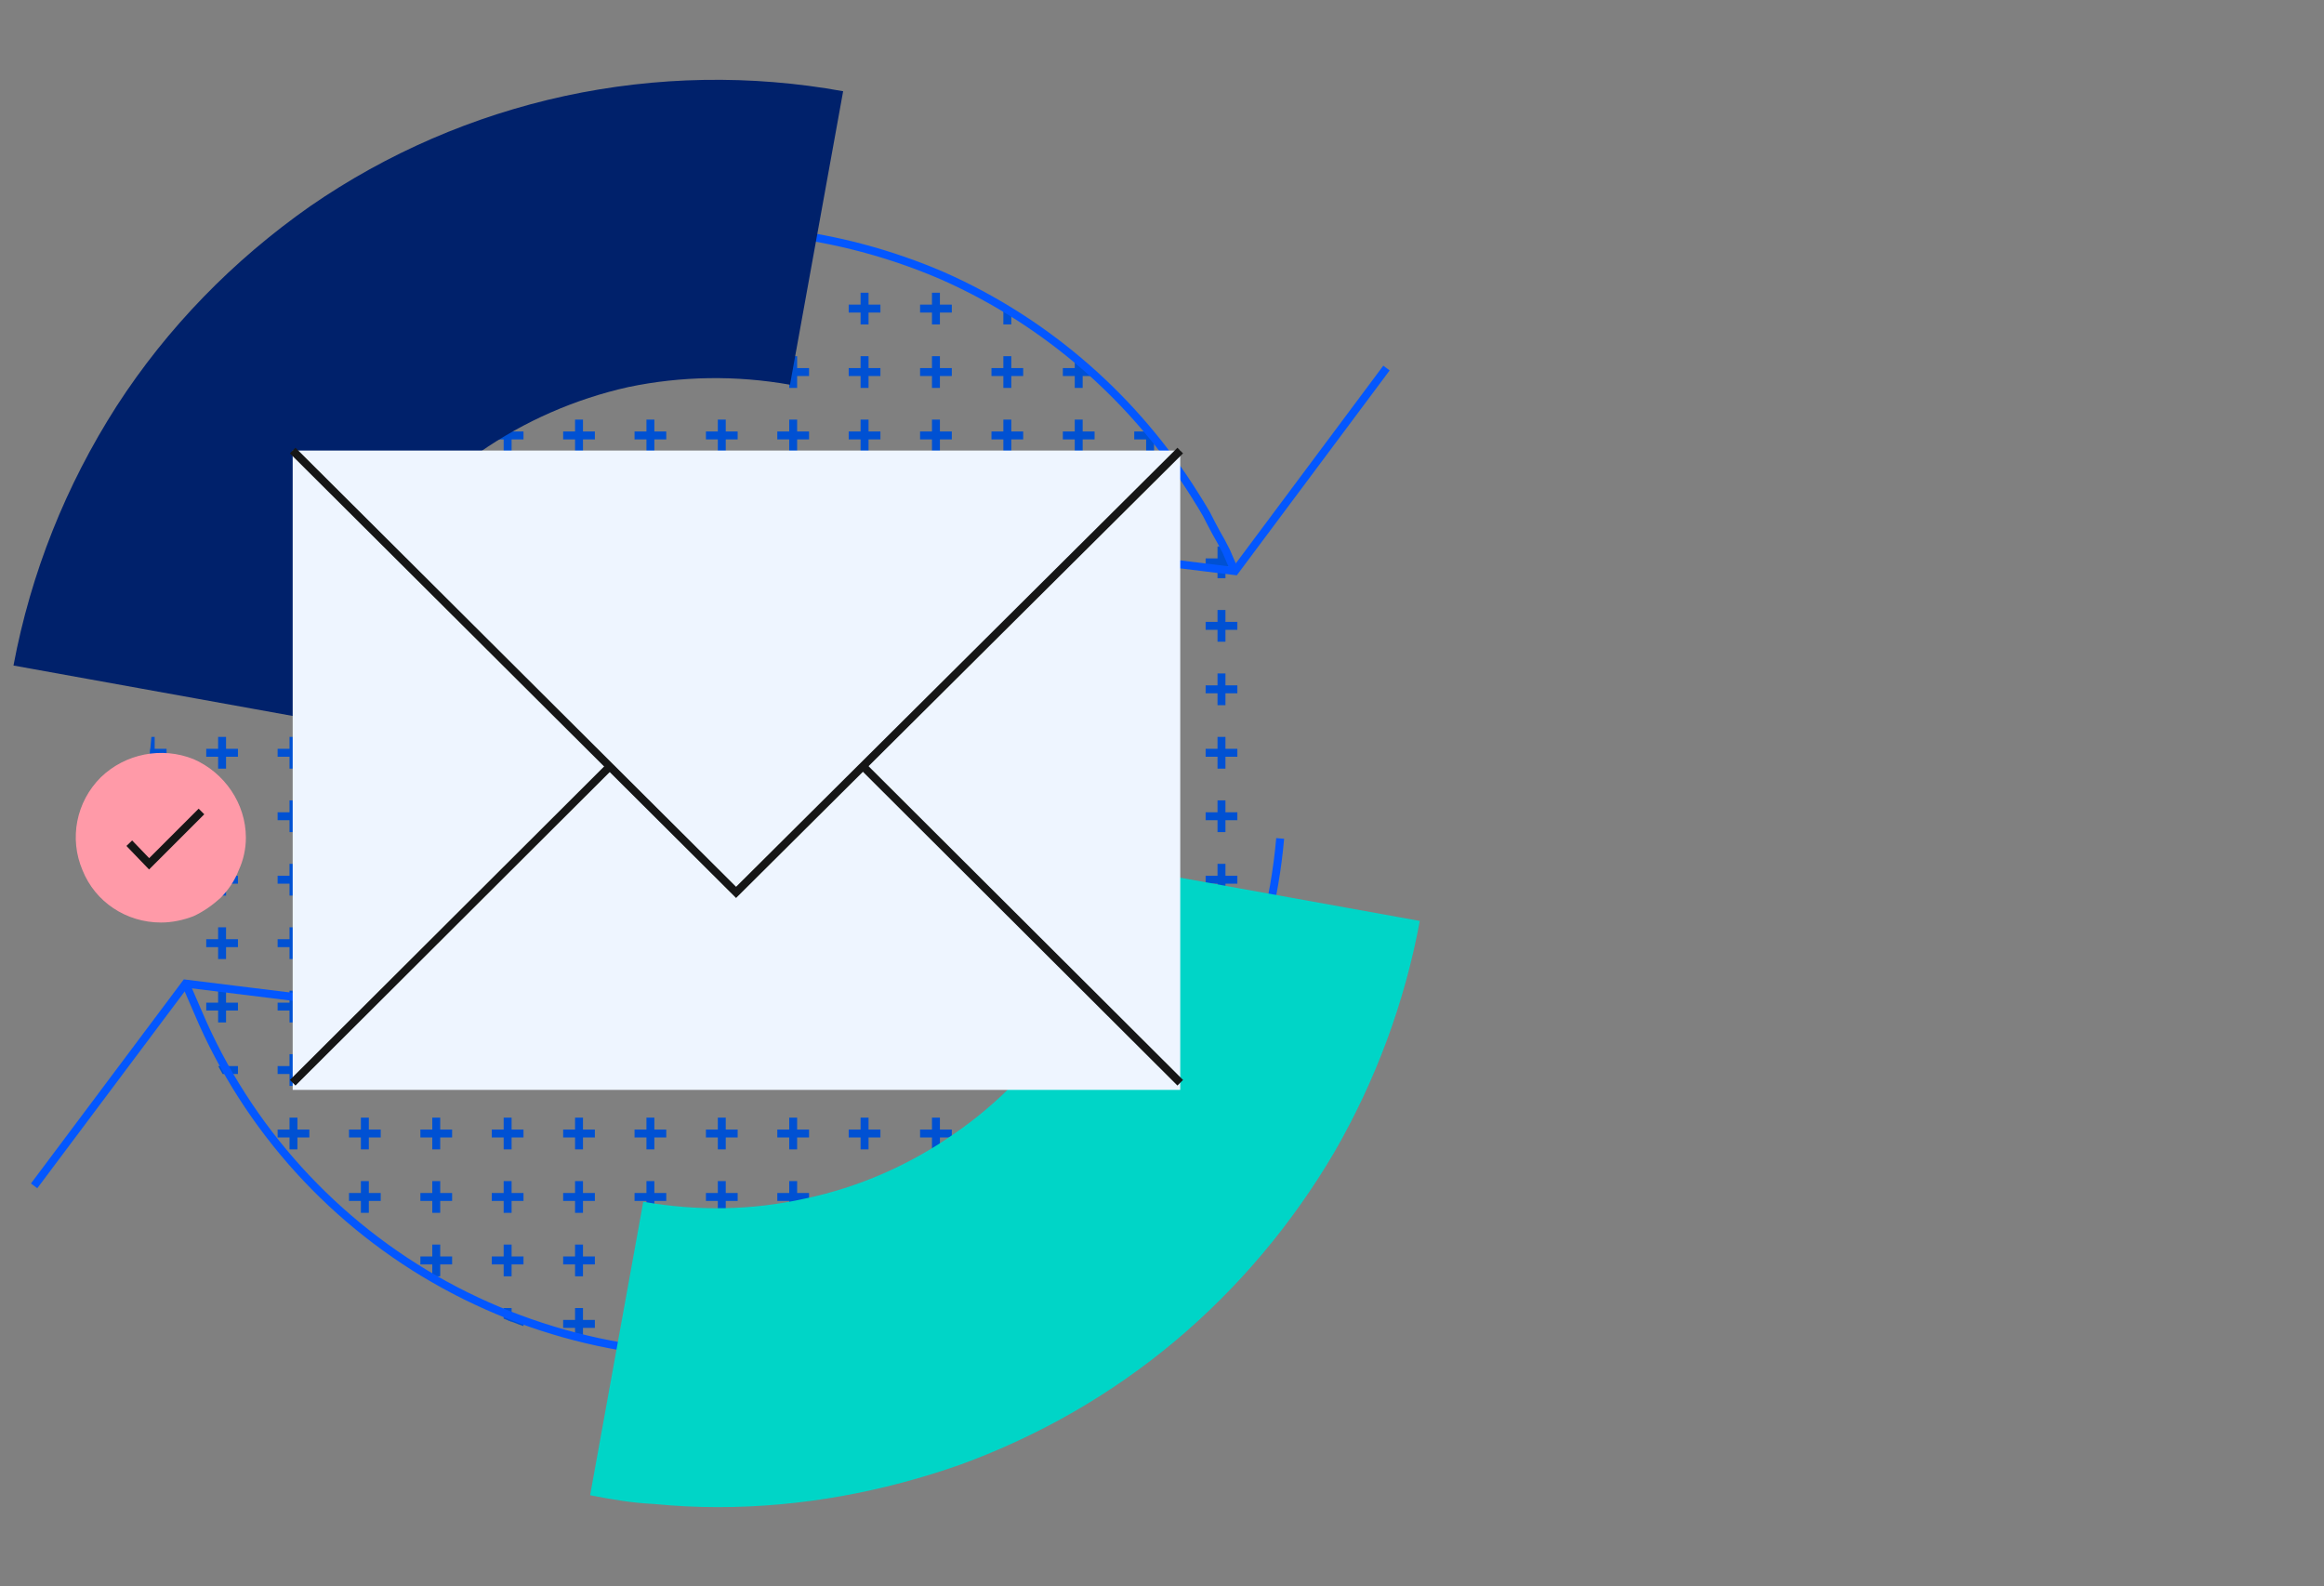 <?xml version="1.0"?>
<svg version="1.2" xmlns="http://www.w3.org/2000/svg" viewBox="0 0 293 200" width="293" height="200">
  <rect x="0" y="0" width="293" height="200" fill="#808080" stroke="none"/>
  <defs>
    <clipPath clipPathUnits="userSpaceOnUse" id="cp1">
      <path d="m0 0h293v200h-293z" />
    </clipPath>
    <clipPath clipPathUnits="userSpaceOnUse" id="cp2">
      <path d="m89.95 171.3c-39.38 0-71.22-31.84-71.22-71.22 0-39.39 31.84-71.23 71.22-71.23 39.39 0 71.23 31.84 71.23 71.23 0 39.38-31.84 71.22-71.23 71.22z" />
    </clipPath>
    <clipPath clipPathUnits="userSpaceOnUse" id="cp3">
      <path d="m8.03 28.88h165.31v150.19h-165.31z" />
    </clipPath>
  </defs>
  <style>.a{fill:none}.b{fill:none;stroke:#0051d3}.c{fill:none;stroke:#0357ff;stroke-miterlimit:10}.d{fill:#00216b}.e{fill:#00d5c7}.f{fill:#ff9aa8}.g{fill:none;stroke:#161616;stroke-miterlimit:10}.h{fill:#eef5ff}</style>
  <g clip-path="url(#cp1)">
    <path fill-rule="evenodd" class="a" d="m0.3 0.5h283.3v200h-283.3z" />
    <g clip-path="url(#cp2)">
      <g clip-path="url(#cp3)">
        <path fill-rule="evenodd" class="b" d="m109 36.9v4" />
        <path fill-rule="evenodd" class="b" d="m111 38.9h-4" />
        <path fill-rule="evenodd" class="b" d="m118 36.9v4" />
        <path fill-rule="evenodd" class="b" d="m120 38.9h-4" />
        <path fill-rule="evenodd" class="b" d="m127 36.9v4" />
        <path fill-rule="evenodd" class="b" d="m100 44.9v4" />
        <path fill-rule="evenodd" class="b" d="m102 46.9h-4" />
        <path fill-rule="evenodd" class="b" d="m109 44.9v4" />
        <path fill-rule="evenodd" class="b" d="m111 46.9h-4" />
        <path fill-rule="evenodd" class="b" d="m118 44.9v4" />
        <path fill-rule="evenodd" class="b" d="m120 46.9h-4" />
        <path fill-rule="evenodd" class="b" d="m127 44.9v4" />
        <path fill-rule="evenodd" class="b" d="m129 46.9h-4" />
        <path fill-rule="evenodd" class="b" d="m136 44.9v4" />
        <path fill-rule="evenodd" class="b" d="m138 46.9h-4" />
        <path fill-rule="evenodd" class="b" d="m64 52.9v4" />
        <path fill-rule="evenodd" class="b" d="m66 54.9h-4" />
        <path fill-rule="evenodd" class="b" d="m73 52.9v4" />
        <path fill-rule="evenodd" class="b" d="m75 54.9h-4" />
        <path fill-rule="evenodd" class="b" d="m82 52.9v4" />
        <path fill-rule="evenodd" class="b" d="m84 54.9h-4" />
        <path fill-rule="evenodd" class="b" d="m91 52.9v4" />
        <path fill-rule="evenodd" class="b" d="m93 54.9h-4" />
        <path fill-rule="evenodd" class="b" d="m100 52.9v4" />
        <path fill-rule="evenodd" class="b" d="m102 54.9h-4" />
        <path fill-rule="evenodd" class="b" d="m109 52.9v4" />
        <path fill-rule="evenodd" class="b" d="m111 54.9h-4" />
        <path fill-rule="evenodd" class="b" d="m118 52.9v4" />
        <path fill-rule="evenodd" class="b" d="m120 54.9h-4" />
        <path fill-rule="evenodd" class="b" d="m127 52.9v4" />
        <path fill-rule="evenodd" class="b" d="m129 54.9h-4" />
        <path fill-rule="evenodd" class="b" d="m136 52.9v4" />
        <path fill-rule="evenodd" class="b" d="m138 54.9h-4" />
        <path fill-rule="evenodd" class="b" d="m145 52.9v4" />
        <path fill-rule="evenodd" class="b" d="m147 54.9h-4" />
        <path fill-rule="evenodd" class="b" d="m154 68.9v4" />
        <path fill-rule="evenodd" class="b" d="m156 70.9h-4" />
        <path fill-rule="evenodd" class="b" d="m154 76.9v4" />
        <path fill-rule="evenodd" class="b" d="m156 78.9h-4" />
        <path fill-rule="evenodd" class="b" d="m154 84.9v4" />
        <path fill-rule="evenodd" class="b" d="m156 86.9h-4" />
        <path fill-rule="evenodd" class="b" d="m19 92.9v4" />
        <path fill-rule="evenodd" class="b" d="m21 94.9h-4" />
        <path fill-rule="evenodd" class="b" d="m28 92.9v4" />
        <path fill-rule="evenodd" class="b" d="m30 94.9h-4" />
        <path fill-rule="evenodd" class="b" d="m37 92.9v4" />
        <path fill-rule="evenodd" class="b" d="m39 94.9h-4" />
        <path fill-rule="evenodd" class="b" d="m154 92.9v4" />
        <path fill-rule="evenodd" class="b" d="m156 94.9h-4" />
        <path fill-rule="evenodd" class="b" d="m37 100.9v4" />
        <path fill-rule="evenodd" class="b" d="m39 102.9h-4" />
        <path fill-rule="evenodd" class="b" d="m154 100.9v4" />
        <path fill-rule="evenodd" class="b" d="m156 102.9h-4" />
        <path fill-rule="evenodd" class="b" d="m28 108.9v4" />
        <path fill-rule="evenodd" class="b" d="m30 110.9h-4" />
        <path fill-rule="evenodd" class="b" d="m37 108.9v4" />
        <path fill-rule="evenodd" class="b" d="m39 110.9h-4" />
        <path fill-rule="evenodd" class="b" d="m154 108.9v4" />
        <path fill-rule="evenodd" class="b" d="m156 110.9h-4" />
        <path fill-rule="evenodd" class="b" d="m28 116.9v4" />
        <path fill-rule="evenodd" class="b" d="m30 118.9h-4" />
        <path fill-rule="evenodd" class="b" d="m37 116.9v4" />
        <path fill-rule="evenodd" class="b" d="m39 118.9h-4" />
        <path fill-rule="evenodd" class="b" d="m28 124.9v4" />
        <path fill-rule="evenodd" class="b" d="m30 126.9h-4" />
        <path fill-rule="evenodd" class="b" d="m37 124.9v4" />
        <path fill-rule="evenodd" class="b" d="m39 126.9h-4" />
        <path fill-rule="evenodd" class="b" d="m30 134.9h-4" />
        <path fill-rule="evenodd" class="b" d="m37 132.9v4" />
        <path fill-rule="evenodd" class="b" d="m39 134.9h-4" />
        <path fill-rule="evenodd" class="b" d="m37 140.9v4" />
        <path fill-rule="evenodd" class="b" d="m39 142.9h-4" />
        <path fill-rule="evenodd" class="b" d="m46 140.9v4" />
        <path fill-rule="evenodd" class="b" d="m48 142.9h-4" />
        <path fill-rule="evenodd" class="b" d="m55 140.9v4" />
        <path fill-rule="evenodd" class="b" d="m57 142.9h-4" />
        <path fill-rule="evenodd" class="b" d="m64 140.9v4" />
        <path fill-rule="evenodd" class="b" d="m66 142.9h-4" />
        <path fill-rule="evenodd" class="b" d="m73 140.9v4" />
        <path fill-rule="evenodd" class="b" d="m75 142.9h-4" />
        <path fill-rule="evenodd" class="b" d="m82 140.9v4" />
        <path fill-rule="evenodd" class="b" d="m84 142.9h-4" />
        <path fill-rule="evenodd" class="b" d="m91 140.9v4" />
        <path fill-rule="evenodd" class="b" d="m93 142.9h-4" />
        <path fill-rule="evenodd" class="b" d="m100 140.9v4" />
        <path fill-rule="evenodd" class="b" d="m102 142.9h-4" />
        <path fill-rule="evenodd" class="b" d="m109 140.9v4" />
        <path fill-rule="evenodd" class="b" d="m111 142.9h-4" />
        <path fill-rule="evenodd" class="b" d="m118 140.9v4" />
        <path fill-rule="evenodd" class="b" d="m120 142.9h-4" />
        <path fill-rule="evenodd" class="b" d="m46 148.9v4" />
        <path fill-rule="evenodd" class="b" d="m48 150.9h-4" />
        <path fill-rule="evenodd" class="b" d="m55 148.9v4" />
        <path fill-rule="evenodd" class="b" d="m57 150.9h-4" />
        <path fill-rule="evenodd" class="b" d="m64 148.9v4" />
        <path fill-rule="evenodd" class="b" d="m66 150.9h-4" />
        <path fill-rule="evenodd" class="b" d="m73 148.9v4" />
        <path fill-rule="evenodd" class="b" d="m75 150.9h-4" />
        <path fill-rule="evenodd" class="b" d="m82 148.9v4" />
        <path fill-rule="evenodd" class="b" d="m84 150.9h-4" />
        <path fill-rule="evenodd" class="b" d="m91 148.9v4" />
        <path fill-rule="evenodd" class="b" d="m93 150.9h-4" />
        <path fill-rule="evenodd" class="b" d="m100 148.9v4" />
        <path fill-rule="evenodd" class="b" d="m102 150.9h-4" />
        <path fill-rule="evenodd" class="b" d="m48 158.9h-4" />
        <path fill-rule="evenodd" class="b" d="m55 156.9v4" />
        <path fill-rule="evenodd" class="b" d="m57 158.9h-4" />
        <path fill-rule="evenodd" class="b" d="m64 156.9v4" />
        <path fill-rule="evenodd" class="b" d="m66 158.9h-4" />
        <path fill-rule="evenodd" class="b" d="m73 156.9v4" />
        <path fill-rule="evenodd" class="b" d="m75 158.9h-4" />
        <path fill-rule="evenodd" class="b" d="m64 164.9v4" />
        <path fill-rule="evenodd" class="b" d="m66 166.9h-4" />
        <path fill-rule="evenodd" class="b" d="m73 164.9v4" />
        <path fill-rule="evenodd" class="b" d="m75 166.9h-4" />
      </g>
    </g>
    <path fill-rule="evenodd" class="c" d="m161.4 105.7c-1.4 15.8-8 30.7-18.8 42.4-10.8 11.6-25.2 19.3-40.8 21.8-15.7 2.5-31.8-0.3-45.7-7.9-13.9-7.6-24.9-19.7-31.1-34.3l-1.6-3.7" />
    <path fill-rule="evenodd" class="c" d="m20.3 87.2c2.5-14.1 9.3-27.1 19.5-37.4 10.1-10.2 23.1-17.1 37.2-19.7 14.1-2.7 28.7-1 41.9 4.7 13.1 5.8 24.2 15.5 31.8 27.7q0.7 1.1 1.4 2.3 0.6 1.2 1.2 2.3 0.7 1.2 1.3 2.4 0.5 1.2 1.1 2.5" />
    <path class="d" d="m38.8 90.6l-37.1-6.7c2.2-11.7 6.6-22.7 13-32.7 6.4-9.9 14.7-18.4 24.4-25.2 9.7-6.7 20.6-11.4 32.1-13.9 11.6-2.5 23.5-2.7 35.1-0.6l-6.7 37c-6.8-1.2-13.7-1.1-20.4 0.3-6.7 1.5-13.1 4.3-18.7 8.2-5.7 3.9-10.5 8.9-14.2 14.6-3.7 5.8-6.3 12.2-7.5 19z" />
    <path class="e" d="m90.5 190q-2 0-4-0.1-2-0.1-4.1-0.3-2-0.1-4-0.4-2-0.3-4-0.7l6.7-37c6.8 1.2 13.7 1.1 20.4-0.4 6.7-1.4 13.1-4.2 18.7-8.1 5.7-3.9 10.5-8.9 14.2-14.6 3.8-5.8 6.3-12.2 7.5-19l37.1 6.7c-1.9 10.3-5.6 20.2-10.8 29.2-5.3 9-12.1 17.1-20.1 23.8-8 6.7-17.1 11.9-26.9 15.5-9.9 3.5-20.2 5.4-30.7 5.4z" />
    <path fill-rule="evenodd" class="c" d="m4.3 149.5l19.1-25.5 31.6 3.9" />
    <path fill-rule="evenodd" class="c" d="m174.8 46.4l-19.1 25.6-31.6-3.9" />
    <path class="f" d="m20.3 116.3c-4.4 0-8.3-2.6-9.9-6.6-1.7-4-0.8-8.6 2.3-11.7 3.1-3 7.7-3.9 11.7-2.3 3.9 1.7 6.6 5.6 6.6 9.9 0 1.4-0.3 2.8-0.9 4.1-0.5 1.3-1.3 2.5-2.3 3.5-1 0.9-2.1 1.7-3.4 2.3-1.3 0.5-2.7 0.8-4.1 0.8z" />
    <path fill-rule="evenodd" class="g" d="m25.4 102.3l-6.6 6.6-2.5-2.6" />
    <path class="h" d="m36.9 56.8h111.9v80.6h-111.9z" />
    <path fill-rule="evenodd" class="g" d="m148.8 56.8l-56 55.7-55.9-55.7" />
    <path fill-rule="evenodd" class="g" d="m76.9 96.6l-40 39.9" />
    <path fill-rule="evenodd" class="g" d="m148.8 136.5l-40-39.9" />
  </g>
</svg>